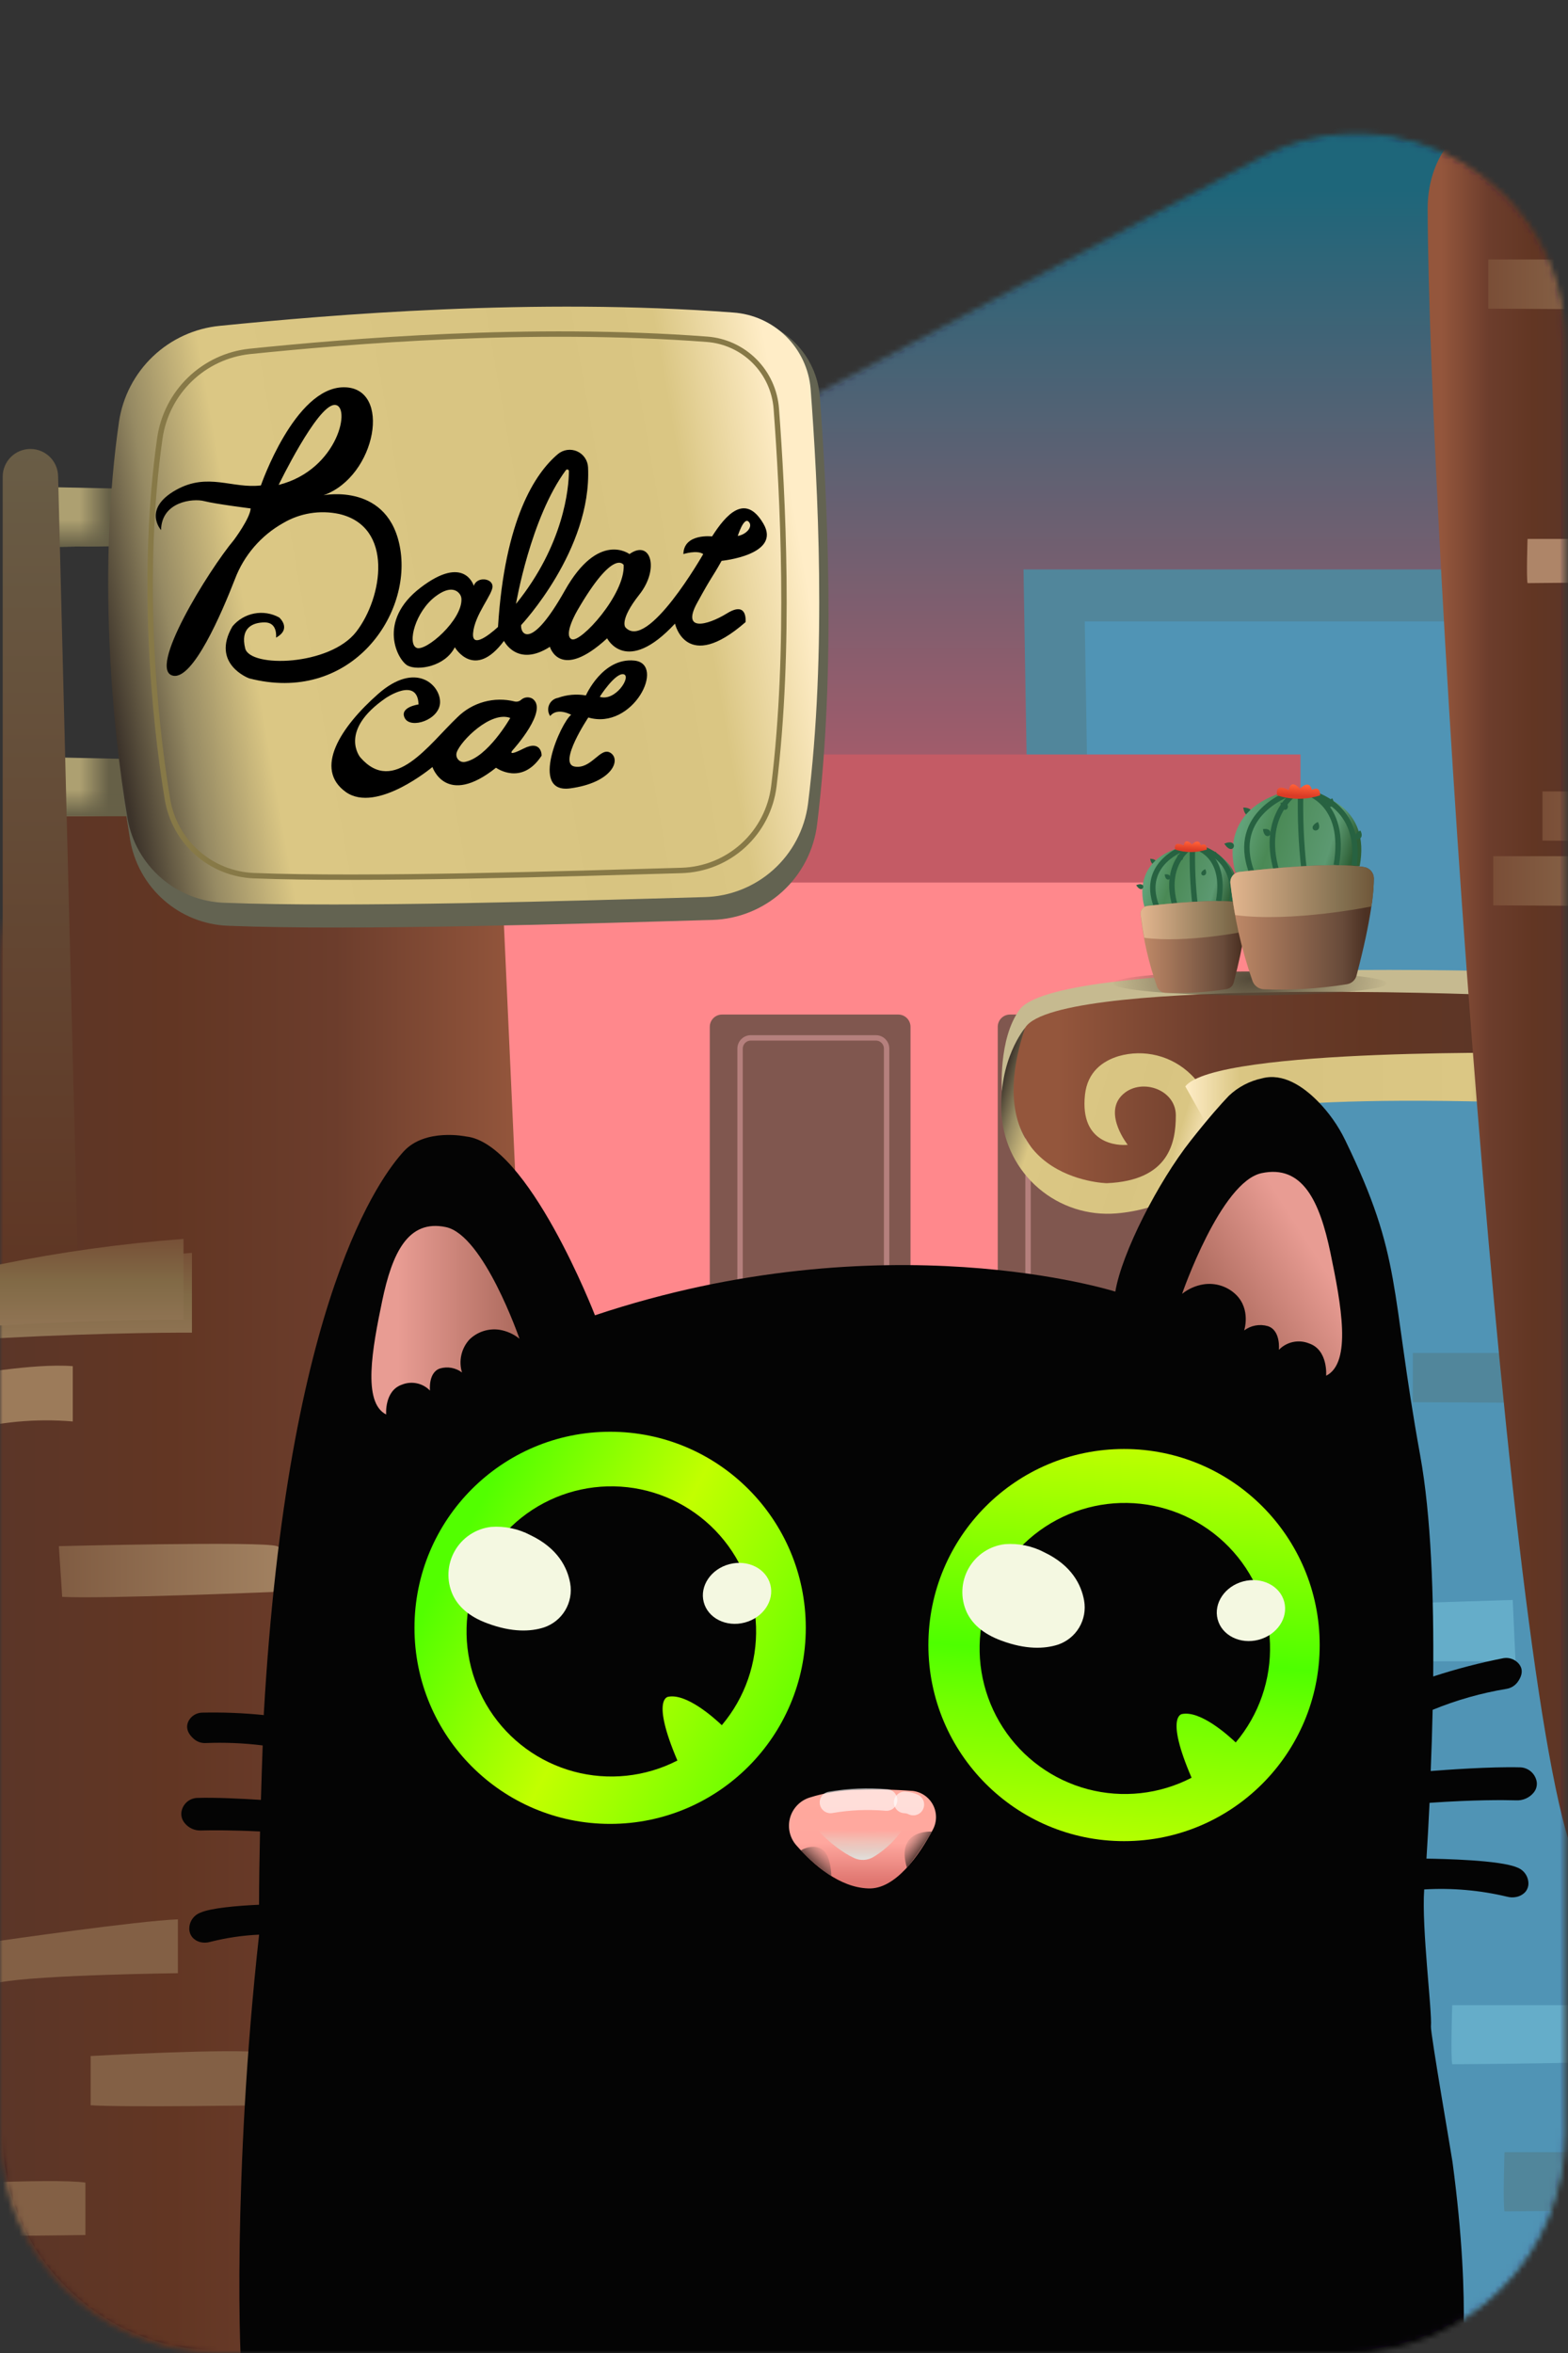 <svg width="290" height="435" viewBox="0 0 290 435" fill="none" xmlns="http://www.w3.org/2000/svg">
<rect x="0" y="0" width="290" height="435" fill="#333333" stroke="none"/>
<path d="M289 394.5V63.262C289 34.592 258.462 16.248 233.151 29.715L22.771 141.65C9.064 148.943 0.499 163.202 0.499 178.728V394.5C0.499 416.591 18.408 434.5 40.499 434.5H249C271.091 434.5 289 416.591 289 394.5Z" fill="url(#paint0_linear_1111_1370)"/>
<mask id="mask0_1111_1370" style="mask-type:alpha" maskUnits="userSpaceOnUse" x="-1" y="24" width="291" height="411">
<path d="M289 394.5V63.262C289 34.592 258.462 16.248 233.151 29.715L22.771 141.65C9.064 148.943 0.499 163.202 0.499 178.728V394.5C0.499 416.591 18.408 434.5 40.499 434.5H249C271.091 434.5 289 416.591 289 394.5Z" fill="#D9D9D9" stroke="black"/>
</mask>
<g mask="url(#mask0_1111_1370)">
<path d="M291.518 -5H-0.338V440.309H291.518V-5Z" fill="url(#paint1_linear_1111_1370)"/>
<path d="M588.548 105.27H189.297L195.155 459.169H597.12L588.548 105.27Z" fill="#51869B"/>
<path d="M599.875 114.889H200.624L206.472 468.789H608.447L599.875 114.889Z" fill="#5094B5"/>
<path d="M232.514 146.312H-0.113L3.295 500.212H237.515L232.514 146.312Z" fill="#FF888C"/>
<path d="M166.132 187.56H133.538C132.287 187.56 131.273 188.576 131.273 189.829V258.994C131.273 260.247 132.287 261.263 133.538 261.263H166.132C167.384 261.263 168.398 260.247 168.398 258.994V189.829C168.398 188.576 167.384 187.56 166.132 187.56Z" fill="#80574F"/>
<path d="M161.989 191.873H138.865C137.766 191.873 136.875 192.766 136.875 193.866V254.853C136.875 255.954 137.766 256.847 138.865 256.847H161.989C163.088 256.847 163.979 255.954 163.979 254.853V193.866C163.979 192.766 163.088 191.873 161.989 191.873Z" stroke="#B5807D" stroke-miterlimit="10"/>
<path d="M219.391 187.56H186.797C185.546 187.56 184.531 188.576 184.531 189.829V258.994C184.531 260.247 185.546 261.263 186.797 261.263H219.391C220.642 261.263 221.656 260.247 221.656 258.994V189.829C221.656 188.576 220.642 187.56 219.391 187.56Z" fill="#80574F"/>
<path d="M215.248 191.873H192.124C191.025 191.873 190.134 192.766 190.134 193.866V254.853C190.134 255.954 191.025 256.847 192.124 256.847H215.248C216.347 256.847 217.238 255.954 217.238 254.853V193.866C217.238 192.766 216.347 191.873 215.248 191.873Z" stroke="#B5807D" stroke-miterlimit="10"/>
<path d="M240.525 139.483H-13.88V163.159H240.525V139.483Z" fill="#C45B65"/>
<path d="M85.168 -5.102C85.168 -5.102 104.557 418.279 105.292 441.781L-0.338 440.196V-5.501L85.168 -5.102Z" fill="url(#paint2_linear_1111_1370)"/>
<path d="M304.805 234.849L281.65 235.585V246.185H305.336L304.805 234.849Z" fill="#51869B"/>
<path d="M279.773 295.784L256.608 296.51V307.121H280.293L279.773 295.784Z" fill="#65ADC9"/>
<path d="M280.916 67.548L269.333 67.916V73.221H281.181L280.916 67.548Z" fill="#A88B65"/>
<path d="M261.302 250.121H292.008V259.393L261.302 259.219V250.121Z" fill="#51869B"/>
<path d="M-6.889 254.384C-6.889 254.384 6.193 251.961 13.459 252.564V262.787C6.617 262.209 -0.272 262.853 -6.889 264.688V254.384Z" fill="#9C7B5A"/>
<path d="M-0.113 236.259C11.656 234.01 23.549 232.46 35.501 231.618V246.369C35.501 246.369 20.755 246.267 -0.113 247.391V236.259Z" fill="url(#paint3_linear_1111_1370)"/>
<path d="M10.887 285.838C10.887 285.838 48.737 284.887 51.206 285.838C53.676 286.788 58.503 290.09 50.462 294.312C50.462 294.312 18.419 295.631 11.5 295.211L10.887 285.838Z" fill="url(#paint4_linear_1111_1370)"/>
<path d="M291.273 370.694H268.588C268.588 370.694 268.272 380.181 268.588 381.622C268.588 381.622 291.151 381.469 292.386 381.213C293.62 380.958 291.273 370.694 291.273 370.694Z" fill="#65ADC9"/>
<path d="M300.968 397.875H278.252C278.252 397.875 277.946 407.372 278.252 408.813C278.252 408.813 300.825 408.66 302.06 408.404C303.294 408.149 300.968 397.875 300.968 397.875Z" fill="#51869B"/>
<path d="M285.293 111.894H272.129C272.129 111.894 271.945 117.424 272.129 118.262C272.129 118.262 285.263 118.17 285.977 118.017C286.691 117.863 285.293 111.894 285.293 111.894Z" fill="#AE8568"/>
<path d="M-0.113 358.806C-0.113 358.806 25.562 355.095 32.899 354.829V364.786C32.899 364.786 7.091 365.092 -0.113 366.493V358.806Z" fill="#836045"/>
<path d="M16.765 380.099C16.765 380.099 43.226 378.606 49.043 379.485V389.197C49.043 389.197 22.766 389.616 16.765 389.197V380.099Z" fill="#836045"/>
<path d="M-16.472 404.111C-16.472 404.111 9.989 402.619 15.796 403.498V413.189C15.796 413.189 -10.481 413.608 -16.472 413.189V404.111Z" fill="#836045"/>
<path d="M275.893 179.53C275.893 179.53 195.347 177.346 188.567 186.659C184.586 192.093 185.312 201.764 185.312 201.764C185.312 201.764 187.287 186.909 200.955 186.746C214.624 186.583 277.52 186.659 277.52 186.659L275.893 179.53Z" fill="#C6BA90"/>
<path d="M188.1 207.002C188.1 207.002 193.73 225.345 214.841 218.499C214.841 218.499 221.285 212.261 220.753 203.557L280.733 199.341L275.309 183.91C275.309 183.91 193.177 180.573 189.413 190.375C185.649 200.177 188.1 207.002 188.1 207.002Z" fill="url(#paint5_linear_1111_1370)"/>
<path d="M189.586 190.017C189.586 190.017 184.542 195.917 185.247 206.23C185.448 208.815 186.157 211.335 187.333 213.644C188.509 215.954 190.129 218.009 192.099 219.69C194.07 221.371 196.352 222.646 198.816 223.441C201.28 224.236 203.876 224.536 206.455 224.324C208.461 224.162 210.446 223.798 212.378 223.237C215.843 222.27 218.882 220.163 221.005 217.255C223.129 214.348 224.213 210.808 224.084 207.208C223.973 203.954 222.595 200.872 220.243 198.623C218.509 196.929 216.358 195.725 214.009 195.133C211.659 194.542 209.196 194.583 206.868 195.254C203.96 196.146 201.129 198.123 200.662 202.405C199.675 211.642 206.922 211.816 208.571 211.642C208.571 211.642 204.123 206.034 207.421 202.568C210.719 199.101 217.466 201.253 217.466 206.197C217.466 211.142 216.295 218.249 204.698 218.738C204.698 218.749 180.246 218.129 189.586 190.017Z" fill="url(#paint6_linear_1111_1370)"/>
<path d="M222.684 207.002C222.684 207.002 229.855 201.895 286.168 204.014L285.951 194.679C285.951 194.679 224.908 193.592 219.224 200.84L222.684 207.002Z" fill="url(#paint7_linear_1111_1370)"/>
<path d="M231.156 184.008C245.128 184.008 256.454 183.02 256.454 181.802C256.454 180.583 245.128 179.596 231.156 179.596C217.185 179.596 205.859 180.583 205.859 181.802C205.859 183.02 217.185 184.008 231.156 184.008Z" fill="url(#paint8_radial_1111_1370)"/>
<path d="M291.995 22L274.166 23.182C268.477 23.553 264.033 30.381 264.043 38.586C264.191 96.442 278.99 321.039 291.995 345V22Z" fill="url(#paint9_linear_1111_1370)"/>
<path d="M275.252 47.973H305.958V57.234L275.252 57.06V47.973Z" fill="url(#paint10_linear_1111_1370)"/>
<path d="M276.17 158.282H306.876V167.544L276.17 167.37V158.282Z" fill="url(#paint11_linear_1111_1370)"/>
<path d="M285.273 146.312H315.979V155.574L285.273 155.4V146.312Z" fill="url(#paint12_linear_1111_1370)"/>
<path d="M299.519 99.626H282.518C282.518 99.626 282.283 106.782 282.518 107.804C282.518 107.804 299.427 107.691 300.355 107.497C301.284 107.303 299.519 99.626 299.519 99.626Z" fill="#AE8568"/>
<path d="M212.718 158.76C212.718 158.76 213.657 158.76 213.83 159.25C214.004 159.741 212.983 160.375 212.718 158.76Z" fill="#276241"/>
<path d="M218.116 156.715C208.861 159.516 211.667 167.623 211.667 167.623L228.597 166.754C230.138 158.76 223.494 156.961 221.525 156.613C221.189 156.535 220.84 156.535 220.504 156.613H220.423C220.063 156.695 219.69 156.695 219.331 156.613C218.924 156.546 218.507 156.581 218.116 156.715Z" fill="url(#paint13_linear_1111_1370)"/>
<path d="M219.178 156.715C219.178 156.715 210.881 159.465 213.851 167.438" stroke="#276241" stroke-miterlimit="10"/>
<path d="M220.994 156.531C220.994 156.531 226.913 157.799 225.393 166.58" stroke="#276241" stroke-miterlimit="10"/>
<path d="M220.545 156.603C220.458 160.108 220.611 163.616 221.005 167.101" stroke="#276241" stroke-miterlimit="10"/>
<path d="M219.974 156.715C219.974 156.715 215.147 159.782 217.29 167.326" stroke="#276241" stroke-miterlimit="10"/>
<path d="M221.229 156.603C221.229 156.603 228.964 157.717 227.852 166.58" stroke="#276241" stroke-miterlimit="10"/>
<path d="M210.136 163.646C210.136 163.646 210.983 163.237 211.351 163.646C211.718 164.054 211.045 165.056 210.136 163.646Z" fill="#276241"/>
<path d="M222.903 160.682C222.903 160.682 222.035 161.05 222.198 161.591C222.362 162.133 223.515 161.827 222.903 160.682Z" fill="#276241"/>
<path d="M224.862 157.461C224.862 157.461 224.005 157.839 224.168 158.371C224.331 158.902 225.484 158.637 224.862 157.461Z" fill="#276241"/>
<path d="M228.689 161.826C228.689 161.826 227.821 162.194 227.984 162.726C228.148 163.257 229.301 163.022 228.689 161.826Z" fill="#276241"/>
<path d="M215.412 161.663C215.412 161.663 215.484 162.603 216.035 162.614C216.586 162.624 216.718 161.448 215.412 161.663Z" fill="#276241"/>
<path d="M217.79 158.075C217.79 158.075 217.861 159.015 218.412 159.026C218.964 159.036 219.096 157.87 217.79 158.075Z" fill="#276241"/>
<path d="M212.198 167.489C215.759 167.08 225.188 166.099 229.25 166.845C229.607 166.91 229.93 167.098 230.163 167.376C230.396 167.654 230.524 168.005 230.526 168.369C230.526 170.045 230.219 173.827 228.168 181.658C228.088 181.963 227.92 182.239 227.687 182.451C227.453 182.663 227.163 182.803 226.852 182.854C223.098 183.457 219.293 183.686 215.494 183.539C215.169 183.516 214.857 183.401 214.595 183.207C214.333 183.014 214.132 182.749 214.014 182.445C212.476 178.151 211.448 173.69 210.953 169.156C210.916 168.963 210.92 168.765 210.965 168.575C211.009 168.384 211.092 168.205 211.209 168.048C211.326 167.891 211.475 167.761 211.645 167.664C211.815 167.568 212.003 167.509 212.198 167.489Z" fill="url(#paint14_linear_1111_1370)"/>
<path d="M211.626 173.367C211.381 172.069 211.157 170.628 210.963 169.064C210.94 168.879 210.954 168.692 211.004 168.512C211.054 168.333 211.138 168.165 211.253 168.019C211.368 167.873 211.511 167.751 211.673 167.66C211.835 167.569 212.013 167.511 212.198 167.489C215.759 167.08 225.188 166.099 229.25 166.845C229.607 166.91 229.93 167.098 230.163 167.376C230.396 167.654 230.524 168.005 230.525 168.369C230.518 169.656 230.408 170.942 230.199 172.212C230.199 172.212 219.382 174.4 211.626 173.367Z" fill="url(#paint15_linear_1111_1370)"/>
<path d="M217.331 157.063C219.239 157.674 221.29 157.674 223.198 157.063C223.198 157.063 223.321 155.652 222.086 156.275C222.086 156.275 221.841 154.793 220.433 156.122C220.433 156.122 219.239 154.66 218.902 156.316C218.953 156.316 217.004 155.243 217.331 157.063Z" fill="url(#paint16_linear_1111_1370)"/>
<path d="M229.934 149.294C229.934 149.294 231.209 149.243 231.434 149.958C231.658 150.674 230.291 151.543 229.934 149.294Z" fill="#276241"/>
<path d="M237.261 146.493C224.709 150.296 228.505 161.295 228.505 161.295L251.476 160.109C253.517 149.263 244.537 146.82 241.883 146.36C241.446 146.268 240.994 146.268 240.557 146.36H240.434C239.95 146.467 239.449 146.467 238.965 146.36C238.395 146.26 237.808 146.306 237.261 146.493Z" fill="url(#paint17_linear_1111_1370)"/>
<path d="M238.689 146.605C238.689 146.605 227.464 150.347 231.475 161.162" stroke="#276241" stroke-miterlimit="10"/>
<path d="M241.169 146.329C241.169 146.329 249.2 148.036 247.149 159.945" stroke="#276241" stroke-miterlimit="10"/>
<path d="M240.557 146.411C240.436 151.17 240.641 155.931 241.169 160.661" stroke="#276241" stroke-miterlimit="10"/>
<path d="M239.699 146.492C239.699 146.492 233.148 150.683 236.067 160.896" stroke="#276241" stroke-miterlimit="10"/>
<path d="M241.475 146.411C241.475 146.411 251.976 147.924 250.466 159.946" stroke="#276241" stroke-miterlimit="10"/>
<path d="M226.433 155.978C226.433 155.978 227.576 155.416 228.076 155.978C228.576 156.541 227.668 157.89 226.433 155.978Z" fill="#276241"/>
<path d="M243.741 151.962C243.741 151.962 242.567 152.463 242.792 153.178C243.016 153.894 244.588 153.546 243.741 151.962Z" fill="#276241"/>
<path d="M246.414 147.586C246.414 147.586 245.241 148.087 245.465 148.813C245.69 149.538 247.251 149.181 246.414 147.586Z" fill="#276241"/>
<path d="M251.608 153.536C251.608 153.536 250.435 154.037 250.659 154.763C250.884 155.489 252.435 155.131 251.608 153.536Z" fill="#276241"/>
<path d="M233.587 153.28C233.587 153.28 233.679 154.558 234.434 154.579C235.189 154.599 235.363 152.994 233.587 153.28Z" fill="#276241"/>
<path d="M236.822 148.414C236.822 148.414 236.914 149.692 237.659 149.712C238.404 149.733 238.587 148.128 236.822 148.414Z" fill="#276241"/>
<path d="M229.229 161.192C234.056 160.63 246.843 159.311 252.364 160.313C252.841 160.404 253.273 160.657 253.587 161.029C253.901 161.402 254.078 161.87 254.088 162.358C254.088 164.637 253.68 169.769 250.894 180.339C250.785 180.752 250.558 181.125 250.241 181.412C249.924 181.699 249.53 181.887 249.108 181.954C244.019 182.78 238.86 183.091 233.709 182.884C233.263 182.86 232.833 182.707 232.471 182.444C232.109 182.181 231.83 181.819 231.668 181.402C229.606 175.551 228.236 169.479 227.587 163.308C227.529 162.81 227.668 162.309 227.976 161.913C228.283 161.518 228.733 161.259 229.229 161.192Z" fill="url(#paint18_linear_1111_1370)"/>
<path d="M228.444 169.166C228.127 167.397 227.821 165.455 227.556 163.329C227.525 163.078 227.543 162.824 227.61 162.581C227.678 162.337 227.792 162.11 227.948 161.911C228.104 161.712 228.297 161.547 228.517 161.423C228.737 161.3 228.979 161.221 229.229 161.192C234.056 160.63 246.843 159.311 252.364 160.313C252.841 160.404 253.273 160.657 253.587 161.029C253.901 161.402 254.078 161.87 254.088 162.358C254.08 164.104 253.934 165.848 253.649 167.571C253.649 167.571 238.975 170.576 228.444 169.166Z" fill="url(#paint19_linear_1111_1370)"/>
<path d="M236.199 147.045C238.784 147.877 241.564 147.877 244.149 147.045C244.149 147.045 244.322 145.133 242.638 146.022C242.638 146.022 242.302 143.978 240.404 145.808C240.404 145.808 238.771 143.824 238.363 146.073C238.342 146.033 235.75 144.571 236.199 147.045Z" fill="url(#paint20_linear_1111_1370)"/>
<path d="M284.038 328.772C283.806 328.176 283.401 327.662 282.876 327.298C282.35 326.934 281.728 326.735 281.089 326.728C275.619 326.585 267.19 327.208 264.608 327.413C264.761 323.722 264.884 319.93 264.965 316.096C269.357 314.296 273.937 312.997 278.619 312.222C279.432 312.091 280.163 311.652 280.66 310.995C281.824 309.411 281.507 308.286 280.885 307.561C280.545 307.168 280.111 306.868 279.624 306.689C279.137 306.51 278.612 306.458 278.099 306.538C273.691 307.404 269.339 308.538 265.068 309.932C265.21 295.048 264.67 280.083 262.659 269.043C257.006 237.813 259.424 232.692 248.791 210.775C247.496 208.106 245.772 205.668 243.689 203.558C241.035 200.88 237.311 198.304 233.402 199.356C231.104 199.845 228.986 200.959 227.279 202.577C225.861 204.059 223.524 206.665 220.197 210.898C214.227 218.462 207.472 231.608 206.278 238.784C206.278 238.784 163.724 225.24 110.037 243.159C110.037 243.159 97.71 211.296 86.178 210.1C86.178 210.1 78.616 208.506 74.637 212.891C70.657 217.276 53.207 239.582 48.788 316.863V317.068C44.968 316.677 41.126 316.527 37.287 316.618C36.788 316.645 36.305 316.801 35.883 317.069C35.462 317.338 35.116 317.71 34.879 318.151C34.45 318.989 34.389 320.196 35.828 321.453C36.422 321.99 37.202 322.272 38.002 322.24C41.535 322.097 45.074 322.244 48.584 322.68C48.482 325.389 48.37 328.885 48.257 332.749C44.737 332.524 40.012 332.278 36.532 332.381C35.907 332.391 35.301 332.592 34.794 332.958C34.287 333.323 33.903 333.835 33.695 334.425C33.536 334.851 33.492 335.31 33.565 335.759C33.638 336.207 33.828 336.628 34.114 336.981C34.473 337.446 34.938 337.818 35.471 338.065C36.004 338.313 36.588 338.428 37.175 338.402C38.991 338.351 42.655 338.32 48.094 338.586C47.992 343.063 47.92 347.786 47.91 352.13C43.89 352.314 39.012 352.723 37.052 353.602C36.461 353.823 35.95 354.217 35.586 354.733C35.221 355.249 35.021 355.863 35.011 356.495C34.992 357.112 35.203 357.713 35.603 358.182C36.023 358.639 36.577 358.951 37.185 359.071C37.73 359.179 38.293 359.158 38.828 359.01C41.805 358.25 44.852 357.798 47.92 357.661C42.981 402.302 44.298 438.367 44.859 440.38H269.996C269.996 440.38 272.354 427.418 268.639 399.685C268.476 398.448 264.557 375.877 264.649 374.63C264.904 371.87 262.904 356.495 263.404 349.299C268.544 348.993 273.702 349.444 278.711 350.638C279.267 350.791 279.85 350.812 280.415 350.699C281.045 350.58 281.622 350.269 282.069 349.81C282.48 349.351 282.699 348.75 282.681 348.133C282.661 347.493 282.448 346.873 282.072 346.356C281.695 345.838 281.171 345.446 280.569 345.23C277.385 343.871 266.823 343.646 263.823 343.605C264.027 340.375 264.221 336.909 264.394 333.29C272.67 332.718 278.079 332.759 280.436 332.83C281.046 332.859 281.654 332.744 282.212 332.495C282.77 332.247 283.262 331.872 283.65 331.399C283.951 331.04 284.147 330.604 284.215 330.141C284.284 329.677 284.222 329.203 284.038 328.772Z" fill="#040404"/>
<path d="M218.626 239.193C218.626 239.193 225.769 218.472 233.341 216.877C240.913 215.283 244.076 222.06 246.066 231.618C248.056 241.176 250.046 251.94 245.27 254.332C245.27 254.332 245.668 249.548 242.086 248.352C241.146 247.976 240.114 247.889 239.124 248.102C238.133 248.315 237.229 248.818 236.525 249.548C236.525 249.548 236.923 245.96 234.484 245.163C233.742 244.947 232.961 244.907 232.201 245.046C231.442 245.184 230.724 245.497 230.106 245.96C230.106 245.96 231.382 242.137 228.636 239.387C227.852 238.615 226.898 238.036 225.851 237.697C224.804 237.358 223.693 237.269 222.605 237.435C221.149 237.666 219.778 238.272 218.626 239.193Z" fill="url(#paint21_linear_1111_1370)"/>
<path d="M96.077 247.493C96.077 247.493 89.464 228.326 82.464 226.854C75.463 225.382 72.534 231.649 70.687 240.491C68.84 249.333 67.014 259.29 71.422 261.498C71.422 261.498 71.055 257.082 74.371 255.968C75.244 255.621 76.199 255.542 77.117 255.74C78.035 255.938 78.873 256.405 79.525 257.082C79.525 257.082 79.157 253.76 81.361 252.993C82.052 252.788 82.781 252.748 83.49 252.876C84.198 253.003 84.868 253.296 85.443 253.729C85.125 252.684 85.083 251.573 85.323 250.506C85.563 249.44 86.075 248.454 86.811 247.647C87.538 246.933 88.421 246.399 89.389 246.085C90.358 245.771 91.386 245.686 92.393 245.837C93.743 246.061 95.013 246.631 96.077 247.493Z" fill="url(#paint22_linear_1111_1370)"/>
<path d="M207.89 340.374C227.875 340.374 244.076 324.145 244.076 304.126C244.076 284.106 227.875 267.877 207.89 267.877C187.905 267.877 171.704 284.106 171.704 304.126C171.704 324.145 187.905 340.374 207.89 340.374Z" fill="url(#paint23_linear_1111_1370)"/>
<path d="M218.626 316.873C222.003 316.198 227.085 320.737 228.545 322.127C232.851 317.026 235.109 310.502 234.878 303.825C234.648 297.148 231.946 290.796 227.299 286.004C222.651 281.213 216.39 278.325 209.734 277.903C203.078 277.48 196.503 279.553 191.289 283.719C186.075 287.884 182.594 293.844 181.524 300.439C180.455 307.033 181.872 313.79 185.502 319.395C189.131 325 194.712 329.052 201.159 330.763C207.606 332.473 214.458 331.72 220.381 328.649C215.411 317.128 218.626 316.873 218.626 316.873Z" fill="#040404"/>
<path d="M112.843 337.185C132.828 337.185 149.029 320.956 149.029 300.936C149.029 280.917 132.828 264.688 112.843 264.688C92.858 264.688 76.657 280.917 76.657 300.936C76.657 320.956 92.858 337.185 112.843 337.185Z" fill="url(#paint24_linear_1111_1370)"/>
<path d="M123.579 313.684C126.956 313.009 132.038 317.548 133.498 318.938C137.793 313.858 140.049 307.36 139.827 300.707C139.605 294.053 136.921 287.72 132.297 282.939C127.674 278.157 121.44 275.269 114.808 274.835C108.177 274.402 101.621 276.454 96.416 280.593C91.211 284.732 87.729 290.662 86.645 297.23C85.562 303.798 86.956 310.535 90.555 316.131C94.155 321.727 99.703 325.782 106.121 327.508C112.539 329.234 119.369 328.508 125.283 325.47C120.364 313.94 123.579 313.684 123.579 313.684Z" fill="#040404"/>
<path d="M147.284 341.151C146.685 340.471 146.264 339.652 146.059 338.769C145.854 337.885 145.872 336.964 146.111 336.089C146.349 335.214 146.802 334.412 147.427 333.756C148.053 333.099 148.831 332.609 149.692 332.329C152.665 331.391 155.761 330.905 158.877 330.888C162.198 330.764 165.523 330.833 168.837 331.092C169.623 331.188 170.375 331.476 171.025 331.929C171.676 332.382 172.207 332.987 172.571 333.693C172.935 334.398 173.121 335.181 173.114 335.975C173.107 336.769 172.907 337.549 172.531 338.248C169.98 342.981 165.591 349.339 160.571 349.114C155.295 348.93 150.519 344.831 147.284 341.151Z" fill="url(#paint25_linear_1111_1370)"/>
<path opacity="0.61" d="M168.918 333.607C168.42 333.367 167.878 333.232 167.326 333.208" stroke="white" stroke-width="4" stroke-linecap="round" stroke-linejoin="round"/>
<path opacity="0.61" d="M163.959 332.769C160.502 332.466 157.02 332.614 153.601 333.208" stroke="white" stroke-width="4" stroke-linecap="round" stroke-linejoin="round"/>
<path d="M172.347 338.616C172.347 338.616 165.571 338.064 167.734 345.302C169.441 343.195 170.983 340.96 172.347 338.616Z" fill="url(#paint26_linear_1111_1370)"/>
<path d="M153.754 346.866C153.754 346.866 153.754 343.165 152.172 341.969C150.591 340.773 148.386 341.867 148.09 342.112C149.822 343.874 151.719 345.466 153.754 346.866Z" fill="url(#paint27_linear_1111_1370)"/>
<path d="M149.825 336.797C149.825 336.797 153.57 341.448 157.989 343.503C158.545 343.753 159.151 343.867 159.76 343.837C160.368 343.807 160.961 343.633 161.489 343.329C164.13 341.744 166.309 339.491 167.806 336.797" fill="url(#paint28_linear_1111_1370)"/>
<path d="M178.786 298.033C178.204 296.753 177.933 295.353 177.993 293.948C178.054 292.542 178.446 291.171 179.136 289.946C179.827 288.721 180.797 287.677 181.967 286.899C183.136 286.121 184.473 285.631 185.868 285.47C188.398 285.279 190.931 285.807 193.175 286.993C198.216 289.415 199.981 292.973 200.502 295.886C200.81 297.611 200.484 299.389 199.586 300.892C198.687 302.395 197.277 303.521 195.614 304.064C193.195 304.821 189.787 305.005 185.215 303.308C181.633 301.999 179.725 300.047 178.786 298.033Z" fill="#F4F8E1"/>
<path d="M232.774 303.149C236.176 302.256 238.301 299.115 237.521 296.133C236.742 293.151 233.352 291.458 229.95 292.35C226.548 293.243 224.422 296.384 225.202 299.366C225.982 302.348 229.372 304.042 232.774 303.149Z" fill="#F4F8E1"/>
<path d="M83.739 294.843C83.157 293.563 82.885 292.163 82.946 290.758C83.007 289.353 83.399 287.982 84.089 286.757C84.78 285.532 85.75 284.488 86.919 283.71C88.089 282.932 89.426 282.442 90.821 282.28C93.352 282.095 95.884 282.627 98.128 283.813C103.169 286.236 104.934 289.783 105.455 292.697C105.76 294.421 105.434 296.198 104.536 297.7C103.638 299.203 102.228 300.33 100.567 300.875C98.148 301.641 94.73 301.815 90.168 300.118C86.576 298.81 84.678 296.857 83.739 294.843Z" fill="#F4F8E1"/>
<path d="M137.726 299.965C141.128 299.072 143.254 295.931 142.474 292.949C141.694 289.967 138.304 288.274 134.902 289.167C131.5 290.059 129.374 293.201 130.154 296.182C130.934 299.164 134.324 300.858 137.726 299.965Z" fill="#F4F8E1"/>
</g>
<path d="M9.484 101.088L25.387 100.912V90.401L9.484 90.06V101.088Z" fill="url(#paint29_linear_1111_1370)"/>
<path d="M9.484 101.088L25.387 100.912V90.401L9.484 90.06V101.088Z" fill="url(#paint30_linear_1111_1370)"/>
<path d="M9.484 150.872H25.387V140.35L9.484 140.008V150.872Z" fill="url(#paint31_linear_1111_1370)"/>
<path d="M9.484 150.872H25.387V140.35L9.484 140.008V150.872Z" fill="url(#paint32_linear_1111_1370)"/>
<path d="M41.325 61.368C61.992 59.247 100.02 55.971 137.131 58.823C140.888 59.111 144.417 60.739 147.078 63.411C149.739 66.084 151.355 69.623 151.634 73.387C152.952 91.297 154.681 123.523 151.128 152.391C150.541 157.166 148.267 161.573 144.718 164.814C141.169 168.056 136.58 169.919 131.779 170.065C107.96 170.761 65.52 172.08 42.172 171.149C37.782 170.98 33.584 169.302 30.285 166.396C26.986 163.49 24.787 159.535 24.057 155.195C21.117 137.521 18.459 107.604 22.458 79.573C23.123 74.864 25.342 70.514 28.761 67.215C32.18 63.916 36.603 61.858 41.325 61.368Z" fill="#636351"/>
<path d="M40.654 60.237C61.133 58.187 98.797 54.994 135.566 57.775C139.254 58.018 142.731 59.58 145.367 62.174C148.002 64.769 149.621 68.225 149.928 71.914C151.234 89.317 152.951 120.613 149.434 148.656C148.81 153.341 146.535 157.648 143.019 160.801C139.503 163.953 134.979 165.743 130.261 165.847C106.666 166.519 64.626 167.803 41.489 166.896C37.188 166.752 33.066 165.135 29.811 162.316C26.555 159.496 24.363 155.644 23.599 151.401C20.681 134.21 18.058 105.177 22.011 77.947C22.704 73.336 24.916 69.09 28.293 65.881C31.671 62.673 36.021 60.687 40.654 60.237Z" fill="url(#paint33_linear_1111_1370)"/>
<path d="M46.194 64.962C64.438 63.1 97.95 60.249 130.756 62.723C134.074 62.971 137.193 64.404 139.546 66.761C141.899 69.118 143.33 72.243 143.577 75.567C144.753 91.379 146.27 119.823 143.13 145.31C142.617 149.528 140.612 153.422 137.478 156.287C134.345 159.151 130.291 160.795 126.051 160.922C105.031 161.535 67.567 162.701 46.959 161.888C43.077 161.734 39.367 160.243 36.455 157.668C33.543 155.092 31.607 151.588 30.974 147.749C28.374 132.136 26.034 105.754 29.562 81.01C30.161 76.865 32.121 73.037 35.132 70.13C38.144 67.224 42.036 65.406 46.194 64.962Z" stroke="#877947" stroke-miterlimit="10"/>
<path d="M74.048 101.619C72.06 89.105 59.839 91.556 59.839 91.556C69.614 88.104 72.602 71.525 63.544 71.596C54.487 71.667 48.253 89.742 48.253 89.742C42.913 90.378 38.478 87.291 32.597 90.555C26.257 94.09 29.786 97.99 29.786 97.99C29.88 92.734 35.667 92.098 37.761 92.64C39.855 93.182 46.359 93.995 46.359 93.995C46.265 95.81 43.277 99.804 43.277 99.804C38.572 105.425 27.069 124.018 32.056 124.925C35.714 125.597 40.948 113.496 43.454 107.051C45.117 102.672 48.259 99.015 52.335 96.717C55.464 94.862 59.177 94.256 62.733 95.02C72.872 97.377 70.79 110.444 65.897 116.783C61.004 123.123 46.253 123.5 45.348 119.871C44.442 116.241 46.524 115.063 48.971 115.063C51.417 115.063 51.053 117.879 51.053 117.879C54.04 116.241 51.641 114.156 51.641 114.156C50.234 113.381 48.602 113.121 47.024 113.42C45.447 113.719 44.023 114.558 42.995 115.794C38.925 122.769 46.077 125.408 46.077 125.408C64.544 130.181 76.036 114.132 74.048 101.619ZM51.535 89.647C51.535 89.647 58.592 75.048 61.827 74.86C65.062 74.671 62.697 86.831 51.535 89.647Z" fill="black"/>
<path d="M133.461 103.681C133.461 103.681 144.577 102.597 141.189 96.812C137.801 91.026 134.202 95.245 131.697 99.168C131.697 99.168 126.462 98.555 126.392 102.432C126.392 102.432 128.909 101.619 130.062 102.432C130.062 102.432 119.746 120.531 115.664 115.971C115.664 115.971 114.488 114.674 118.252 109.914C122.016 105.154 120.357 99.651 116.417 102.432C116.417 102.432 110.712 98.084 104.466 109.172C98.22 120.26 96.233 117.267 96.385 115.558C96.385 115.558 109.465 101.678 108.76 86.395C108.73 85.763 108.525 85.152 108.168 84.63C107.811 84.109 107.316 83.697 106.738 83.441C106.16 83.185 105.523 83.096 104.897 83.183C104.271 83.27 103.682 83.529 103.196 83.933C98.985 87.468 93.351 95.999 92.104 115.9C92.104 115.9 87.222 120.531 87.493 117.078C87.763 113.626 91.163 109.867 91.092 108.371C91.022 106.874 88.234 106.532 87.622 108.3C87.622 108.3 85.928 102.408 77.777 108.642C69.626 114.875 73.566 122.109 75.424 123.064C77.283 124.018 82.282 123.264 84.117 119.659C84.117 119.659 87.716 125.856 93.21 118.48C93.21 118.48 95.656 123.453 101.702 119.576C101.702 119.576 103.537 126.033 112.288 118.009C112.288 118.009 115.817 125.008 124.839 115.287C124.839 115.287 126.886 124.607 137.884 115.016C137.884 115.016 138.354 110.998 134.484 113.378C130.614 115.759 126.062 116.713 128.921 111.481C131.779 106.25 131.555 107.086 133.461 103.681ZM138.437 96.423C139.342 97.271 138.142 98.779 136.449 99.086C136.449 99.086 137.531 95.586 138.437 96.423ZM77.036 119.765C75.272 118.952 76.848 113.013 80.565 110.244C83.223 108.241 84.505 109.137 84.999 109.785C85.197 110.044 85.316 110.355 85.34 110.68C85.564 114.592 78.73 120.542 77.036 119.765ZM104.678 86.902C104.718 86.854 104.771 86.819 104.831 86.803C104.891 86.786 104.955 86.788 105.014 86.808C105.073 86.829 105.124 86.867 105.161 86.917C105.197 86.968 105.218 87.028 105.219 87.091C105.219 90.131 104.313 100.676 95.433 111.646C95.433 111.634 98.115 95.751 104.678 86.89V86.902ZM105.737 118.186C104.102 117.408 106.772 112.872 106.772 112.872C113.523 101.207 115.347 104.447 115.347 104.447C115.641 109.867 107.36 118.94 105.737 118.174V118.186Z" fill="black"/>
<path d="M96.821 138.393C93.421 140.114 94.915 138.57 94.915 138.57C94.915 138.57 101.573 131.229 98.444 129.144C98.117 128.963 97.742 128.889 97.371 128.931C97 128.973 96.652 129.13 96.374 129.379C96.216 129.52 96.026 129.621 95.822 129.674C95.618 129.727 95.404 129.731 95.197 129.686C93.333 129.218 91.379 129.239 89.525 129.747C87.671 130.255 85.979 131.232 84.611 132.584C79.306 137.616 72.849 147.148 66.638 140.019C66.638 140.019 62.509 135.13 71.343 129.05C71.343 129.05 77.224 125.02 77.412 130.228C77.412 130.228 73.79 130.723 74.872 132.773C75.954 134.823 81.306 133.091 81.388 129.863C81.47 126.634 76.906 122.157 69.943 128.284C62.98 134.411 57.992 142.152 63.956 146.418C69.661 150.459 79.977 141.799 79.977 141.799C79.977 141.799 82.47 149.316 91.739 141.928C91.739 141.928 96.444 145.381 100.161 139.713C100.208 139.713 100.208 136.673 96.821 138.393ZM94.374 132.726C94.374 132.726 90.175 140.09 85.94 140.868C85.709 140.9 85.474 140.872 85.257 140.786C85.041 140.701 84.85 140.56 84.703 140.379C84.556 140.198 84.459 139.981 84.42 139.751C84.381 139.521 84.402 139.285 84.482 139.065C85.187 136.991 90.751 131.371 94.374 132.726Z" fill="black"/>
<path d="M117.323 122.121C111.441 121.532 108.36 128.566 108.36 128.566C106.629 128.265 104.849 128.419 103.196 129.014C102.838 129.075 102.501 129.224 102.216 129.449C101.93 129.673 101.706 129.966 101.562 130.299C101.418 130.633 101.36 130.998 101.393 131.36C101.425 131.722 101.548 132.07 101.749 132.372C103.102 130.699 105.642 132.148 105.642 132.148C103.831 133.421 97.761 146.794 105.466 145.746C113.17 144.697 114.876 140.538 112.971 139.218C111.065 137.898 109.442 142.258 106.278 141.716C103.113 141.174 108.807 132.643 108.807 132.643C117.052 135.082 123.251 122.745 117.323 122.121ZM115.347 124.654C116.829 125.02 113.841 129.733 110.936 128.825C110.889 128.825 113.817 124.289 115.347 124.654Z" fill="black"/>
<path d="M0.499 88.124V236H14.475L10.745 87.995C10.675 85.216 8.403 83 5.623 83C2.793 83 0.499 85.294 0.499 88.124Z" fill="url(#paint34_linear_1111_1370)"/>
<path d="M0 233.746C11.217 231.464 22.55 229.892 33.941 229.038V244.001C33.941 244.001 19.888 243.897 0 245.038V233.746Z" fill="url(#paint35_linear_1111_1370)"/>
<defs>
<linearGradient id="paint0_linear_1111_1370" x1="0.499" y1="238" x2="289" y2="238" gradientUnits="userSpaceOnUse">
<stop stop-color="#0F0212"/>
<stop offset="1" stop-color="#2F114A"/>
</linearGradient>
<linearGradient id="paint1_linear_1111_1370" x1="145.59" y1="440.309" x2="145.59" y2="-5" gradientUnits="userSpaceOnUse">
<stop offset="0.29" stop-color="#C4555D"/>
<stop offset="0.53" stop-color="#F25561"/>
<stop offset="0.91" stop-color="#1E667A"/>
</linearGradient>
<linearGradient id="paint2_linear_1111_1370" x1="105.292" y1="218.145" x2="-0.338" y2="218.145" gradientUnits="userSpaceOnUse">
<stop offset="0.09" stop-color="#94563C"/>
<stop offset="0.41" stop-color="#6C3D2C"/>
<stop offset="0.7" stop-color="#623623"/>
<stop offset="1" stop-color="#5B3628"/>
</linearGradient>
<linearGradient id="paint3_linear_1111_1370" x1="17.694" y1="247.402" x2="17.694" y2="231.618" gradientUnits="userSpaceOnUse">
<stop stop-color="#907454"/>
<stop offset="0.5" stop-color="#816A46"/>
<stop offset="1" stop-color="#775037"/>
</linearGradient>
<linearGradient id="paint4_linear_1111_1370" x1="10.887" y1="290.356" x2="54.911" y2="290.356" gradientUnits="userSpaceOnUse">
<stop stop-color="#805C42"/>
<stop offset="1" stop-color="#A48463"/>
</linearGradient>
<linearGradient id="paint5_linear_1111_1370" x1="187.308" y1="201.699" x2="280.733" y2="201.699" gradientUnits="userSpaceOnUse">
<stop offset="0.09" stop-color="#94563C"/>
<stop offset="0.41" stop-color="#6C3D2C"/>
<stop offset="0.7" stop-color="#623623"/>
<stop offset="1" stop-color="#5B3628"/>
</linearGradient>
<linearGradient id="paint6_linear_1111_1370" x1="222.825" y1="214.402" x2="184.465" y2="202.486" gradientUnits="userSpaceOnUse">
<stop stop-color="#FFEDC7"/>
<stop offset="0.15" stop-color="#DAC683"/>
<stop offset="0.3" stop-color="#D8C481"/>
<stop offset="0.79" stop-color="#DBC784"/>
<stop offset="0.9" stop-color="#968A63"/>
<stop offset="1" stop-color="#3C332A"/>
</linearGradient>
<linearGradient id="paint7_linear_1111_1370" x1="219.224" y1="200.808" x2="286.168" y2="200.808" gradientUnits="userSpaceOnUse">
<stop stop-color="#FFEDC7"/>
<stop offset="0.15" stop-color="#DAC683"/>
<stop offset="0.3" stop-color="#D8C481"/>
<stop offset="0.79" stop-color="#DBC784"/>
<stop offset="0.9" stop-color="#968A63"/>
<stop offset="1" stop-color="#3C332A"/>
</linearGradient>
<radialGradient id="paint8_radial_1111_1370" cx="0" cy="0" r="1" gradientUnits="userSpaceOnUse" gradientTransform="translate(231.146 180.885) scale(25.84 15.531)">
<stop stop-color="#544A39"/>
<stop offset="1" stop-color="#564C3A" stop-opacity="0"/>
</radialGradient>
<linearGradient id="paint9_linear_1111_1370" x1="264.043" y1="183.5" x2="291.995" y2="183.5" gradientUnits="userSpaceOnUse">
<stop offset="0.09" stop-color="#94563C"/>
<stop offset="0.41" stop-color="#6C3D2C"/>
<stop offset="0.7" stop-color="#623623"/>
<stop offset="1" stop-color="#5B3628"/>
</linearGradient>
<linearGradient id="paint10_linear_1111_1370" x1="305.958" y1="52.603" x2="275.252" y2="52.603" gradientUnits="userSpaceOnUse">
<stop stop-color="#907454"/>
<stop offset="1" stop-color="#7A4E37"/>
</linearGradient>
<linearGradient id="paint11_linear_1111_1370" x1="306.876" y1="162.913" x2="276.17" y2="162.913" gradientUnits="userSpaceOnUse">
<stop stop-color="#907454"/>
<stop offset="1" stop-color="#7A4E37"/>
</linearGradient>
<linearGradient id="paint12_linear_1111_1370" x1="315.979" y1="150.943" x2="285.273" y2="150.943" gradientUnits="userSpaceOnUse">
<stop stop-color="#907454"/>
<stop offset="1" stop-color="#7A4E37"/>
</linearGradient>
<linearGradient id="paint13_linear_1111_1370" x1="227.648" y1="165.476" x2="210.866" y2="160.258" gradientUnits="userSpaceOnUse">
<stop stop-color="#2D5E35"/>
<stop offset="0.19" stop-color="#5C9971"/>
<stop offset="0.65" stop-color="#4A8955"/>
<stop offset="0.89" stop-color="#62A279"/>
</linearGradient>
<linearGradient id="paint14_linear_1111_1370" x1="210.953" y1="175.064" x2="230.526" y2="175.064" gradientUnits="userSpaceOnUse">
<stop stop-color="#C28B69"/>
<stop offset="0.78" stop-color="#684B3A"/>
<stop offset="0.94" stop-color="#4C3123"/>
</linearGradient>
<linearGradient id="paint15_linear_1111_1370" x1="210.953" y1="170.106" x2="230.525" y2="170.106" gradientUnits="userSpaceOnUse">
<stop stop-color="#E3B68F"/>
<stop offset="0.77" stop-color="#847151"/>
<stop offset="0.99" stop-color="#70583A"/>
</linearGradient>
<linearGradient id="paint16_linear_1111_1370" x1="220.229" y1="157.155" x2="220.331" y2="155.652" gradientUnits="userSpaceOnUse">
<stop stop-color="#DA3B26"/>
<stop offset="1" stop-color="#FF6037"/>
</linearGradient>
<linearGradient id="paint17_linear_1111_1370" x1="250.19" y1="158.453" x2="227.427" y2="151.381" gradientUnits="userSpaceOnUse">
<stop stop-color="#2D5E35"/>
<stop offset="0.19" stop-color="#5C9971"/>
<stop offset="0.65" stop-color="#4A8955"/>
<stop offset="0.89" stop-color="#62A279"/>
</linearGradient>
<linearGradient id="paint18_linear_1111_1370" x1="227.535" y1="171.476" x2="254.088" y2="171.476" gradientUnits="userSpaceOnUse">
<stop stop-color="#C28B69"/>
<stop offset="0.78" stop-color="#684B3A"/>
<stop offset="0.94" stop-color="#4C3123"/>
</linearGradient>
<linearGradient id="paint19_linear_1111_1370" x1="227.535" y1="164.75" x2="254.088" y2="164.75" gradientUnits="userSpaceOnUse">
<stop stop-color="#E3B68F"/>
<stop offset="0.77" stop-color="#847151"/>
<stop offset="0.99" stop-color="#70583A"/>
</linearGradient>
<linearGradient id="paint20_linear_1111_1370" x1="240.118" y1="147.167" x2="240.261" y2="145.123" gradientUnits="userSpaceOnUse">
<stop stop-color="#DA3B26"/>
<stop offset="1" stop-color="#FF6037"/>
</linearGradient>
<linearGradient id="paint21_linear_1111_1370" x1="247.76" y1="229.983" x2="225.624" y2="244.116" gradientUnits="userSpaceOnUse">
<stop offset="0.18" stop-color="#E89C93"/>
<stop offset="1" stop-color="#AC6A5D"/>
</linearGradient>
<linearGradient id="paint22_linear_1111_1370" x1="68.697" y1="244.069" x2="96.077" y2="244.069" gradientUnits="userSpaceOnUse">
<stop offset="0.18" stop-color="#E89C93"/>
<stop offset="1" stop-color="#AC6A5D"/>
</linearGradient>
<linearGradient id="paint23_linear_1111_1370" x1="205.36" y1="340.293" x2="210.449" y2="267.96" gradientUnits="userSpaceOnUse">
<stop stop-color="#B4FF00"/>
<stop offset="0.33" stop-color="#71FF00"/>
<stop offset="0.47" stop-color="#4EFF00"/>
<stop offset="1" stop-color="#BDFF00"/>
</linearGradient>
<linearGradient id="paint24_linear_1111_1370" x1="84.556" y1="285.96" x2="148.608" y2="319.756" gradientUnits="userSpaceOnUse">
<stop stop-color="#52FF00"/>
<stop offset="0.47" stop-color="#C2FF00"/>
<stop offset="1" stop-color="#61FF00"/>
</linearGradient>
<linearGradient id="paint25_linear_1111_1370" x1="159.52" y1="331.91" x2="159.489" y2="347.837" gradientUnits="userSpaceOnUse">
<stop stop-color="#FFA99D"/>
<stop offset="0.55" stop-color="#FFA79E"/>
<stop offset="1" stop-color="#DF7670"/>
</linearGradient>
<linearGradient id="paint26_linear_1111_1370" x1="167.479" y1="339.986" x2="170.606" y2="342.373" gradientUnits="userSpaceOnUse">
<stop stop-color="#846C66" stop-opacity="0"/>
<stop offset="1" stop-color="#3D2824"/>
</linearGradient>
<linearGradient id="paint27_linear_1111_1370" x1="153.244" y1="342.255" x2="150.136" y2="345.286" gradientUnits="userSpaceOnUse">
<stop stop-color="#846C66" stop-opacity="0"/>
<stop offset="1" stop-color="#3D2824"/>
</linearGradient>
<linearGradient id="paint28_linear_1111_1370" x1="158.826" y1="336.776" x2="158.815" y2="343.84" gradientUnits="userSpaceOnUse">
<stop offset="0.22" stop-color="#D5EEE0" stop-opacity="0"/>
<stop offset="1" stop-color="#E1E0DC"/>
</linearGradient>
<linearGradient id="paint29_linear_1111_1370" x1="9.484" y1="95.574" x2="25.387" y2="95.574" gradientUnits="userSpaceOnUse">
<stop offset="0.33" stop-color="#ADA071"/>
<stop offset="0.67" stop-color="#666047"/>
</linearGradient>
<linearGradient id="paint30_linear_1111_1370" x1="17.435" y1="101.088" x2="17.435" y2="90.06" gradientUnits="userSpaceOnUse">
<stop stop-color="#666047"/>
<stop offset="0.45" stop-color="#666047" stop-opacity="0"/>
</linearGradient>
<linearGradient id="paint31_linear_1111_1370" x1="9.484" y1="145.44" x2="25.387" y2="145.44" gradientUnits="userSpaceOnUse">
<stop offset="0.33" stop-color="#ADA071"/>
<stop offset="0.67" stop-color="#666047"/>
</linearGradient>
<linearGradient id="paint32_linear_1111_1370" x1="17.435" y1="150.872" x2="17.435" y2="140.008" gradientUnits="userSpaceOnUse">
<stop stop-color="#666047"/>
<stop offset="0.45" stop-color="#666047" stop-opacity="0"/>
</linearGradient>
<linearGradient id="paint33_linear_1111_1370" x1="148.317" y1="102.09" x2="19.551" y2="124.614" gradientUnits="userSpaceOnUse">
<stop stop-color="#FFEDC7"/>
<stop offset="0.15" stop-color="#DAC683"/>
<stop offset="0.3" stop-color="#D8C481"/>
<stop offset="0.79" stop-color="#DBC784"/>
<stop offset="0.9" stop-color="#968A63"/>
<stop offset="1" stop-color="#3C332A"/>
</linearGradient>
<linearGradient id="paint34_linear_1111_1370" x1="7.487" y1="83" x2="7.487" y2="236" gradientUnits="userSpaceOnUse">
<stop stop-color="#695D46"/>
<stop offset="1" stop-color="#5F3624"/>
</linearGradient>
<linearGradient id="paint35_linear_1111_1370" x1="17.47" y1="245.01" x2="17.47" y2="229" gradientUnits="userSpaceOnUse">
<stop stop-color="#907454"/>
<stop offset="0.5" stop-color="#816A46"/>
<stop offset="1" stop-color="#775037"/>
</linearGradient>
</defs>
</svg>
